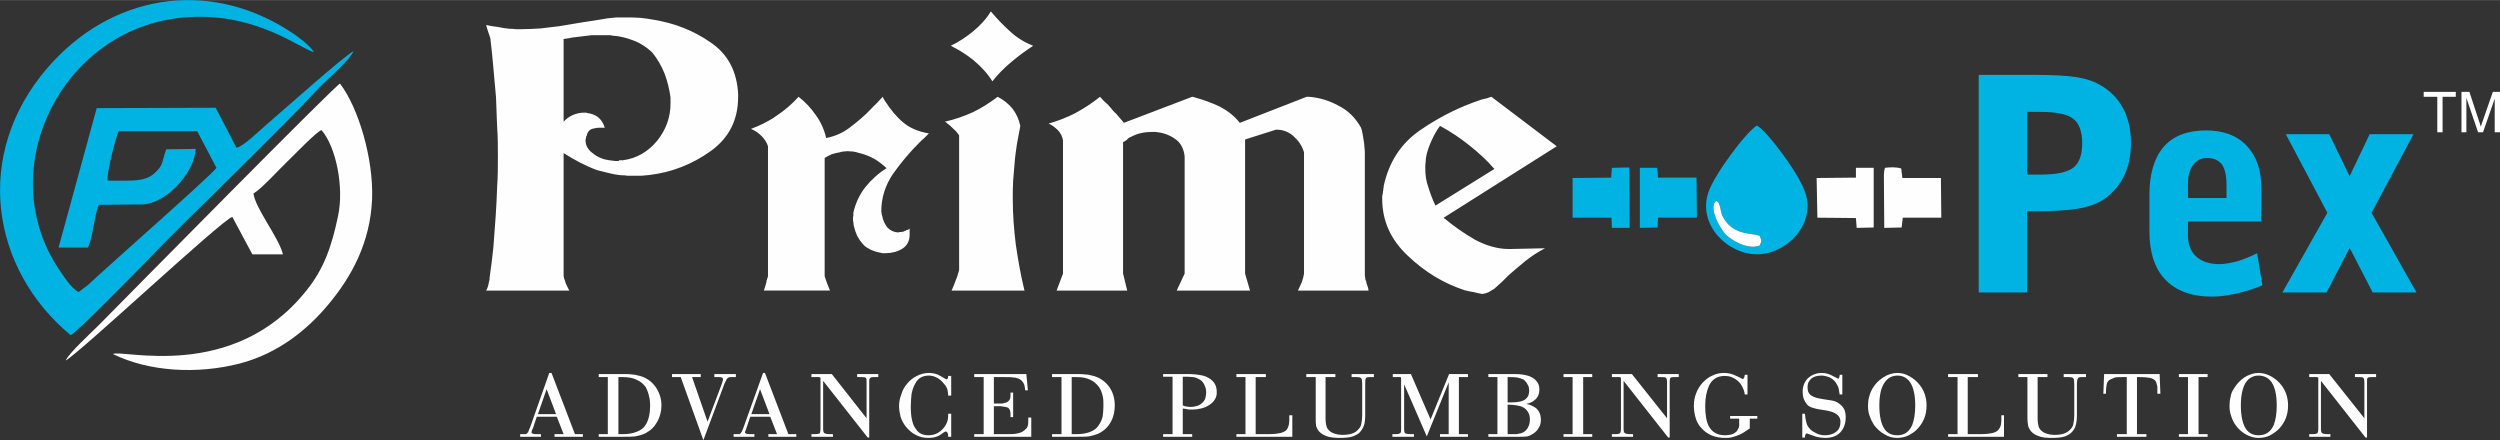 <?xml version="1.0" encoding="UTF-8"?>
<!DOCTYPE svg PUBLIC "-//W3C//DTD SVG 1.1//EN" "http://www.w3.org/Graphics/SVG/1.1/DTD/svg11.dtd">
<!-- Creator: CorelDRAW X7 -->
<svg xmlns="http://www.w3.org/2000/svg" xml:space="preserve" width="100.987mm" height="17.784mm" version="1.1" style="shape-rendering:geometricPrecision; text-rendering:geometricPrecision; image-rendering:optimizeQuality; fill-rule:evenodd; clip-rule:evenodd"
viewBox="0 0 6618 1165"
 xmlns:xlink="http://www.w3.org/1999/xlink">
 <rect x="0" y="0" width="6618" height="1165" fill="#333333" stroke="none"/>
 <defs>
  <style type="text/css">
   <![CDATA[
    .fil1 {fill:#FEFEFE}
    .fil0 {fill:#00B3E3}
    .fil2 {fill:white}
    .fil3 {fill:#FEFEFE;fill-rule:nonzero}
    .fil4 {fill:#00B3E3;fill-rule:nonzero}
   ]]>
  </style>
 </defs>
 <g id="Layer_x0020_1">
  <g id="_569530496">
   <g>
    <path class="fil0" d="M4544 531c11,8 10,27 15,39 26,54 75,45 99,54 6,13 6,13 0,26 -33,12 -77,-16 -91,-31 -7,-8 -18,-25 -24,-40 -6,-15 -13,-39 1,-48zm107 -199c-28,16 -114,131 -129,178 -28,86 52,163 129,163 78,0 156,-79 128,-163 -15,-48 -99,-161 -128,-178z"/>
    <polygon class="fil0" points="4389,576 4492,576 4491,470 4389,470 4387,444 4341,444 4341,603 4388,602 "/>
    <path class="fil1" d="M5037 576l102 0 -1 -105 -102 0 -3 -25c-10,-4 -30,-4 -43,-2 -3,10 -2,8 -3,20l1 139 46 -1 3 -26z"/>
    <polygon class="fil1" points="4811,576 4913,577 4915,603 4960,602 4960,444 4913,444 4913,470 4809,471 "/>
    <polygon class="fil0" points="4163,576 4266,576 4267,603 4314,603 4313,443 4267,444 4265,470 4163,471 "/>
    <path class="fil2" d="M4658 650c6,-13 6,-13 0,-26 -24,-9 -73,0 -99,-54 -5,-12 -4,-31 -15,-39 -14,9 -7,33 -1,48 6,15 17,32 24,40 14,15 58,43 91,31z"/>
    <path class="fil3" d="M1631 46l29 0c11,0 23,0 35,1 11,1 23,3 35,5 55,9 105,28 151,60 46,31 70,77 73,137l0 7c0,61 -24,109 -73,144 -49,35 -103,56 -162,63 -7,1 -14,1 -21,2 -7,0 -14,0 -21,0 -4,0 -7,0 -11,0 -4,0 -8,0 -12,-1 -13,0 -25,-2 -38,-5 -13,-3 -25,-6 -36,-9 -16,-6 -31,-13 -45,-20 -15,-8 -29,-16 -43,-25l0 323c0,2 0,4 1,7 0,2 1,4 2,6 1,5 3,10 5,14 2,5 5,9 7,14l-220 0c2,-4 4,-8 5,-12 1,-4 2,-9 3,-14 1,-1 1,-2 1,-4 0,-1 0,-2 0,-4 4,-26 7,-53 10,-80 2,-27 4,-54 6,-81 2,-26 3,-53 4,-80 2,-27 2,-53 2,-80 0,-26 0,-52 -2,-78 -1,-26 -2,-52 -3,-79 -2,-26 -5,-52 -7,-78 -2,-26 -5,-52 -8,-78 -2,-6 -4,-12 -6,-18 -2,-6 -4,-12 -5,-17 9,2 20,4 30,5 10,2 21,4 32,5 5,0 11,0 16,1 6,0 11,0 16,0 17,0 33,-1 50,-2 17,-2 33,-4 50,-6 10,-2 20,-3 30,-5 10,-2 20,-3 30,-5 15,-2 30,-5 45,-7 15,-3 30,-5 45,-6zm-20 47l-21 0c-8,0 -16,0 -24,0 -8,1 -17,2 -25,3 -9,1 -17,2 -25,3 -9,2 -17,3 -24,4l0 219c7,-8 16,-14 25,-18 10,-4 19,-6 29,-6 1,0 3,0 4,0 2,0 3,0 4,1 10,1 19,4 28,10 9,7 15,16 19,29l-13 0c-1,0 -2,0 -2,0 -1,0 -2,0 -2,0 -6,0 -11,2 -17,3 -5,2 -8,5 -10,8 0,1 -1,2 -2,3 0,2 -1,3 -1,4 0,1 -1,2 -1,3 0,0 0,1 -1,1 0,2 -1,4 -1,6 -1,2 -1,4 -1,5 0,14 7,26 20,35 12,10 27,16 43,18 3,0 5,1 8,1 2,0 5,1 8,1 1,0 2,0 4,0 1,0 3,0 4,0 0,0 0,0 1,0 0,0 0,-1 1,-2 2,0 3,0 5,0 2,0 3,0 5,0 37,-5 67,-23 91,-52 23,-29 35,-62 35,-98l0 -16c-3,-22 -8,-43 -16,-64 -8,-20 -19,-39 -33,-56 -14,-13 -30,-24 -49,-31 -18,-7 -37,-12 -57,-13 -1,-1 -3,-1 -4,-1 -2,0 -4,0 -5,0zm503 163c18,14 33,30 46,49 13,18 22,38 27,60 22,-4 44,-13 63,-28 20,-15 39,-31 55,-48 6,-6 11,-12 17,-17 5,-6 10,-11 15,-16 0,1 1,3 2,5 1,2 2,3 3,5 15,23 30,42 48,57 17,15 40,25 69,30 -4,4 -8,8 -12,12 -5,4 -9,8 -13,12 -25,25 -48,52 -70,83 -21,31 -31,64 -31,99 0,1 0,2 0,2 0,1 1,2 1,4 0,0 0,1 0,2 0,1 1,2 1,3 2,12 7,23 14,32 8,8 18,13 30,13 0,0 1,0 2,-1 1,0 2,0 4,0 0,0 0,0 0,0 1,0 1,0 2,0 1,-1 2,-1 3,-1 1,0 1,0 2,0 1,-1 2,-1 3,-2 1,0 2,0 2,0 0,-1 1,-1 1,-1 1,0 1,-1 1,-1 2,0 3,-1 5,-1 1,-1 2,-2 4,-3l0 16c0,17 -7,29 -19,37 -13,8 -28,12 -44,12 -3,0 -6,0 -9,0 -3,-1 -6,-1 -9,-2 -7,-1 -15,-4 -22,-7 -7,-4 -13,-7 -17,-11 -8,-8 -14,-17 -19,-26 -4,-9 -7,-18 -9,-27 0,-3 -1,-6 -1,-9 -1,-3 -1,-6 -1,-9 0,-3 0,-5 1,-8 0,-3 0,-6 0,-8 5,-23 15,-46 31,-67 17,-21 36,-38 57,-51 -10,-9 -21,-18 -33,-25 -13,-7 -26,-12 -39,-15 -6,-2 -11,-3 -16,-4 -5,0 -11,-1 -16,-1 -4,0 -7,1 -11,1 -3,0 -6,1 -9,2 -7,1 -14,3 -21,5 -6,3 -13,6 -19,10l0 313c1,2 1,4 2,6 1,2 1,4 2,6 2,5 3,9 5,13 2,4 3,8 5,13l-175 0c1,-3 2,-6 3,-9 1,-3 2,-7 3,-10 0,-1 0,-2 1,-3 0,-1 0,-2 0,-4 1,-2 2,-4 2,-6 1,-2 2,-4 2,-6l0 -344c-3,-10 -9,-19 -17,-27 -9,-9 -18,-15 -28,-19 24,-9 47,-20 68,-35 21,-14 41,-31 58,-50zm527 0c16,8 29,19 39,31 10,13 17,28 21,46 -3,16 -6,32 -9,48 -2,16 -5,33 -6,49 -1,16 -3,32 -4,48 -1,16 -1,32 -1,48 0,40 3,81 8,121 6,41 13,81 23,122l-193 0c4,-9 8,-18 11,-27 4,-9 6,-18 9,-27l0 -357c-5,-7 -9,-12 -15,-17 -5,-5 -10,-10 -16,-14 -1,-1 -2,-2 -3,-3 -1,-1 -3,-1 -4,-2 26,-6 50,-14 74,-25 23,-11 45,-25 66,-41zm-18 -226c16,19 33,37 51,53 17,16 38,29 61,38 -20,13 -39,27 -58,43 -18,15 -35,32 -50,51 -13,-21 -30,-39 -49,-55 -18,-15 -39,-28 -61,-39 22,-11 42,-24 60,-39 18,-15 34,-32 46,-52zm289 226c3,4 7,7 10,11 4,3 8,7 12,11 3,4 7,7 10,12 4,4 7,8 11,11 3,4 7,8 10,12 4,4 7,8 10,12l181 -69c1,0 2,0 4,1 1,0 3,0 4,1 22,6 44,14 65,24 21,11 39,25 53,43l177 -69c1,0 2,0 3,0 1,0 2,0 3,0 27,2 54,10 79,24 26,13 45,33 59,58 2,5 3,10 4,16 1,7 2,13 3,18 1,6 2,13 2,18 1,6 1,12 1,18l0 316c0,4 0,8 1,11 0,4 1,7 3,11 0,2 0,4 1,5 1,2 1,4 2,6 1,2 1,4 2,6 0,2 0,3 1,6l-187 0c3,-7 7,-15 10,-22 3,-8 5,-16 6,-23l0 -321c-5,-17 -14,-30 -27,-42 -13,-12 -28,-18 -47,-18l-82 26 0 355 13 45 -194 0 21 -45 0 -310c-2,-21 -11,-37 -26,-47 -16,-11 -32,-16 -51,-18 -1,0 -3,0 -4,0 -2,0 -4,0 -5,0 -10,0 -20,1 -29,3 -10,2 -19,6 -29,11 -1,0 -2,1 -4,2 -1,1 -2,2 -4,3 0,1 0,1 0,2 -1,0 -1,0 -1,0 -2,1 -4,3 -6,4 -1,1 -3,2 -4,2l0 348 11 45 -187 0 17 -45 0 -353c-2,-11 -7,-20 -14,-27 -7,-7 -15,-13 -24,-17 24,-7 48,-16 71,-28 22,-12 44,-26 65,-43zm1036 0l173 131 -299 189c1,1 1,1 1,2 1,0 1,1 2,1 24,20 50,38 79,55 30,16 60,25 91,25l95 -2c-19,10 -36,21 -51,33 -15,12 -30,25 -45,38 -6,6 -12,12 -18,18 -7,6 -13,12 -20,18 -5,3 -10,6 -15,9 -6,3 -11,4 -17,5 -7,-1 -15,-3 -23,-5 -8,-1 -16,-3 -24,-5 -55,-18 -105,-48 -150,-91 -46,-43 -68,-93 -68,-151 0,-2 0,-5 0,-7 1,-3 1,-6 2,-10 0,0 0,0 0,0 0,-1 0,-1 0,-2 1,-3 1,-5 1,-8 1,-2 1,-4 1,-7 14,-64 46,-113 97,-148 51,-35 105,-62 163,-81 5,-1 9,-2 13,-3 4,-1 8,-3 12,-4zm-136 77c-9,12 -16,25 -22,38 -6,13 -11,27 -14,40 -1,5 -2,11 -2,17 -1,6 -1,12 -1,17 0,17 2,34 8,50 5,16 11,33 19,49l156 -97c-20,-23 -43,-44 -67,-63 -24,-19 -49,-36 -77,-51z"/>
    <path class="fil4" d="M5366 296l0 166 35 0c43,0 71,-6 87,-18 16,-12 24,-34 24,-65 0,-31 -8,-53 -24,-65 -15,-12 -44,-18 -87,-18l-35 0zm-128 -98l145 0c51,0 89,2 114,6 25,4 46,11 63,21 26,15 46,35 60,61 14,26 21,57 21,92 0,36 -7,67 -21,93 -14,26 -34,47 -60,62 -17,9 -38,16 -65,20 -26,4 -63,6 -112,6l-17 0 0 215 -128 0 0 -576zm751 557c-24,10 -47,17 -70,22 -22,5 -43,8 -64,8 -53,0 -94,-15 -123,-45 -28,-29 -42,-72 -42,-127l0 -99c0,-55 13,-97 38,-126 26,-29 63,-43 112,-43 45,0 81,13 107,40 26,27 39,64 39,111l0 90 -194 0 0 36c0,25 7,43 22,57 14,13 35,20 61,20 14,0 29,-3 46,-7 16,-5 35,-12 54,-22l14 85zm-197 -231l102 0 0 -36c0,-23 -4,-41 -12,-53 -9,-11 -22,-17 -39,-17 -16,0 -28,6 -37,18 -9,12 -14,28 -14,49l0 39zm605 250l-116 0 -61 -118 -61 118 -117 0 119 -211 -110 -208 115 0 54 111 53 -111 116 0 -111 208 119 211z"/>
   </g>
   <path class="fil3" d="M1543 1156l-75 0 0 -7 24 0 -18 -46 -53 0 -10 30c-1,2 -2,4 -3,6 0,2 -1,4 -1,5 0,2 1,3 4,4 3,1 6,1 9,1l2 0 10 0 0 7 -55 0 0 -7 9 0c2,0 4,0 6,0 2,-1 3,-1 4,-3 1,-1 3,-3 4,-7 0,-1 1,-3 3,-7l51 -145 6 0 62 162 21 0 0 7zm-71 -60l-25 -66 -23 66 48 0zm279 -23c0,16 -4,30 -11,43 -7,13 -17,23 -30,30 -8,4 -17,7 -29,9 -7,1 -17,1 -31,1l-65 0 0 -7 24 0 0 -151 -24 0 0 -8 62 0c11,0 20,0 25,1 5,0 11,1 18,3 19,4 33,14 44,28 11,15 17,32 17,51zm-30 1c0,-10 -1,-19 -3,-26 -2,-9 -5,-17 -9,-24 -6,-8 -14,-15 -24,-19 -10,-5 -22,-7 -36,-7l-12 0 0 151 13 0c13,0 25,-2 35,-6 10,-4 18,-9 23,-17 5,-7 8,-15 10,-24 2,-8 3,-18 3,-28zm227 -76l-13 0c-5,0 -8,1 -11,5 -1,2 -3,6 -6,12l-56 150 -60 -167 -23 0 0 -8 76 0 0 8 -23 0 41 118 37 -98c1,-3 2,-6 3,-9 0,-2 1,-4 1,-5 0,-4 -3,-6 -9,-6l-14 0 0 -8 57 0 0 8zm160 158l-74 0 0 -7 23 0 -18 -46 -53 0 -10 30c-1,2 -1,4 -2,6 -1,2 -2,4 -2,5 0,2 2,3 4,4 3,1 6,1 9,1l2 0 10 0 0 7 -55 0 0 -7 9 0c3,0 4,0 6,0 2,-1 3,-1 4,-3 1,-1 3,-3 4,-7 1,-1 1,-3 3,-7l52 -145 5 0 62 162 21 0 0 7zm-71 -60l-25 -66 -23 66 48 0zm288 -98l-9 0c-6,0 -10,0 -12,2 -2,1 -3,4 -3,9l0 7 0 142 -4 0 -118 -150 0 127c0,6 1,10 3,11 2,2 7,3 15,3l8 0 0 7 -57 0 0 -7 10 0c6,0 10,-1 12,-2 1,-2 2,-6 2,-12l0 -135 -3 -2 -21 0 0 -8 54 0 92 117 0 -95c0,-6 0,-11 -2,-12 -2,-2 -6,-2 -14,-2l-9 0 0 -8 56 0 0 8zm193 158l-8 0c0,-4 0,-7 -1,-9 -1,-3 -3,-5 -6,-5 -1,0 -6,3 -14,9 -9,6 -20,8 -31,8 -12,0 -23,-2 -34,-8 -10,-5 -19,-13 -27,-23 -6,-8 -10,-16 -13,-25 -2,-9 -4,-18 -4,-28 0,-11 2,-21 6,-31 3,-11 8,-20 15,-28 7,-9 16,-16 26,-21 10,-5 21,-8 32,-8 9,0 18,2 25,5 7,4 14,8 21,12 2,0 3,-1 4,-3 1,-2 1,-4 1,-6l8 0 0 52 -8 0c0,-6 -1,-11 -2,-16 -2,-6 -5,-11 -9,-15 -5,-7 -11,-12 -18,-16 -7,-4 -15,-6 -22,-6 -17,0 -29,7 -36,21 -5,8 -8,18 -10,28 -1,11 -2,22 -2,33 0,27 4,48 14,60 7,11 18,16 33,16 9,0 18,-2 26,-7 8,-5 15,-12 20,-21 2,-4 4,-8 5,-13 1,-6 1,-11 1,-16l8 0 0 61zm212 0l-151 0 0 -7 25 0 0 -151 -25 0 0 -8 138 0 4 43 -7 0c-1,-8 -2,-14 -3,-16 -3,-6 -6,-10 -11,-13 -6,-3 -11,-5 -18,-5 -6,-1 -15,-1 -25,-1l-26 0 0 70 8 0c1,0 2,0 3,0 3,0 7,0 11,0 4,-1 8,-2 12,-3 7,-4 10,-9 10,-17l0 -9 7 0 0 65 -7 0 0 -10c0,-4 -1,-8 -3,-11 -2,-3 -4,-5 -7,-5 -3,-1 -6,-2 -10,-2 -3,-1 -7,-1 -10,-1l-14 0 0 74 29 0 6 0c10,0 18,0 23,-1 5,-1 10,-2 15,-4 6,-3 10,-7 14,-11 3,-5 4,-10 4,-17l0 -11 8 0 0 51zm221 -83c0,16 -3,30 -10,43 -7,13 -17,23 -30,30 -8,4 -18,7 -29,9 -7,1 -18,1 -31,1l-66 0 0 -7 25 0 0 -151 -25 0 0 -8 63 0c11,0 19,0 25,1 5,0 11,1 18,3 18,4 33,14 44,28 11,15 16,32 16,51zm-30 1c0,-10 0,-19 -2,-26 -2,-9 -5,-17 -10,-24 -6,-8 -14,-15 -23,-19 -10,-5 -22,-7 -36,-7l-13 0 0 151 14 0c13,0 25,-2 35,-6 10,-4 17,-9 22,-17 5,-7 9,-15 11,-24 1,-8 2,-18 2,-28zm300 -36c0,7 -1,13 -5,19 -4,7 -9,11 -15,15 -6,4 -13,7 -21,9 -8,2 -16,3 -24,3 -6,0 -12,0 -18,-2 -2,0 -4,0 -7,-1l0 68 25 0 0 7 -77 0 0 -7 25 0 0 -152 -25 0 0 -7 71 0c8,0 16,1 23,2 7,1 13,2 20,5 9,4 16,9 21,16 5,7 7,15 7,25zm-28 0c0,-7 -2,-14 -5,-20 -3,-6 -7,-11 -13,-14 -5,-3 -10,-5 -16,-6 -6,0 -11,-1 -16,-1l-12 0 0 76c2,1 4,1 5,2 5,1 10,2 15,2 7,0 13,-1 19,-3 6,-2 11,-6 15,-10 3,-4 5,-7 6,-11 1,-5 2,-9 2,-15zm228 118l-148 0 0 -7 24 0 0 -151 -24 0 0 -8 78 0 0 8 -27 0 0 151 23 0 6 0c10,0 18,0 25,-1 8,-1 14,-2 20,-5 6,-2 10,-7 12,-13 2,-5 3,-11 3,-19l0 -12 8 0 0 57zm216 -158l-11 0c-6,0 -9,1 -10,3 -2,3 -2,8 -2,15l0 83c0,10 -1,19 -3,26 -3,9 -8,16 -14,22 -5,3 -11,7 -19,9 -7,2 -18,3 -32,3 -11,0 -21,-1 -29,-3 -11,-3 -20,-8 -26,-15 -3,-4 -6,-9 -7,-14 -1,-6 -1,-12 -1,-19l0 -4 0 -106 -25 0 0 -8 77 0 0 8 -26 0 0 107 0 4c0,7 1,13 2,17 1,5 3,9 7,13 4,4 9,7 16,9 6,2 13,3 20,3 9,0 17,-1 23,-3 9,-2 15,-7 20,-13 4,-4 6,-9 7,-15 1,-6 2,-12 2,-20l0 -84c0,-8 -1,-13 -2,-14 -1,-3 -6,-4 -13,-4l-13 0 0 -8 59 0 0 8zm249 158l-74 0 0 -7 23 0 0 -137 -58 143 -60 -138 0 119c0,6 1,9 3,11 2,1 7,2 14,2l9 0 0 7 -57 0 0 -7 10 0c5,0 9,-1 11,-3 2,-2 2,-5 2,-10l0 -135 -1 -3 -21 0 0 -8 48 0 52 120 49 -120 50 0 0 8 -24 0 0 151 24 0 0 7zm193 -45c0,7 -1,14 -5,20 -3,6 -8,12 -14,16 -6,4 -12,7 -17,8 -6,1 -13,1 -21,1l-82 0 0 -7 24 0 0 -151 -24 0 0 -8 72 0c13,0 25,2 35,5 8,3 15,7 20,13 6,7 8,14 8,22 0,13 -4,23 -14,30 -3,3 -8,5 -13,7 -2,1 -4,1 -8,2 4,1 7,2 9,2 7,3 13,6 17,9 9,8 13,18 13,31zm-31 -77c0,-6 -1,-12 -4,-16 -2,-5 -6,-9 -10,-13 -6,-3 -12,-5 -18,-6 -6,-1 -13,-1 -22,-1l-3 0 0 67 3 0 7 0c18,0 31,-3 38,-9 6,-5 9,-12 9,-22zm2 76c0,-8 -2,-15 -6,-21 -6,-9 -15,-14 -28,-16 -7,-1 -15,-2 -22,-2l-3 0 0 78 5 0c2,0 3,0 4,0 1,0 2,0 3,0 6,0 10,0 12,0 3,-1 6,-1 10,-2 8,-2 14,-6 19,-14 4,-7 6,-14 6,-23zm165 46l-76 0 0 -7 24 0 0 -151 -24 0 0 -8 76 0 0 8 -24 0 0 151 24 0 0 7zm229 -158l-9 0c-7,0 -11,0 -13,2 -1,1 -2,4 -2,9l0 7 0 142 -4 0 -118 -150 0 127c0,6 1,10 3,11 2,2 7,3 14,3l8 0 0 7 -56 0 0 -7 10 0c6,0 9,-1 11,-2 2,-2 3,-6 3,-12l0 -135 -3 -2 -21 0 0 -8 53 0 93 117 0 -95c0,-6 -1,-11 -3,-12 -1,-2 -6,-2 -14,-2l-8 0 0 -8 56 0 0 8zm208 110l-20 0 0 26c-4,2 -7,5 -9,6 -7,5 -13,8 -17,10 -7,3 -13,5 -20,7 -7,2 -13,2 -20,2 -11,0 -23,-2 -34,-6 -11,-5 -20,-11 -27,-19 -8,-8 -13,-17 -16,-27 -3,-10 -5,-21 -5,-33 0,-12 2,-23 6,-33 4,-11 10,-20 17,-28 8,-8 16,-15 26,-19 10,-5 20,-7 31,-7 9,0 18,2 26,5 7,3 15,7 23,11 2,0 4,-2 5,-6 0,-1 0,-3 1,-5l7 0 0 52 -7 0c-1,-2 -1,-3 -1,-5 -2,-9 -6,-17 -11,-24 -5,-6 -11,-11 -19,-15 -7,-4 -15,-5 -23,-5 -19,0 -33,9 -41,26 -6,14 -10,31 -10,53 0,23 3,41 9,53 9,17 23,25 44,25 6,0 11,-1 16,-2 5,-1 9,-4 13,-7 2,-2 4,-5 5,-8 2,-2 3,-6 3,-9l0 -18 -24 0 0 -7 72 0 0 7zm234 -4c0,17 -5,31 -15,41 -10,10 -23,14 -40,14 -7,0 -15,-1 -23,-3 -8,-3 -17,-6 -25,-9 -2,0 -3,2 -4,4 -1,4 -1,6 -1,7l-7 0 0 -63 7 0c1,10 2,17 3,20 1,4 2,8 4,12 5,8 11,14 20,18 8,5 17,7 26,7 12,0 21,-3 28,-8 9,-6 13,-15 13,-28 0,-9 -4,-16 -12,-21 -6,-4 -15,-7 -28,-9l-12 -2c-9,-1 -15,-3 -19,-4 -8,-2 -13,-5 -17,-9 -4,-5 -7,-10 -9,-15 -2,-6 -3,-12 -3,-19 0,-15 5,-27 14,-36 10,-9 22,-14 37,-14 8,0 16,2 23,5 6,3 13,7 20,10 2,0 3,-2 3,-5 1,-1 1,-3 1,-5l7 0 0 52 -7 0c-1,-6 -2,-12 -3,-17 -1,-4 -4,-9 -7,-14 -4,-6 -9,-10 -16,-14 -8,-3 -15,-5 -22,-5 -10,0 -19,2 -26,7 -7,6 -11,13 -11,23l0 3c0,9 4,17 12,21 6,4 15,6 27,8l12 2c8,1 14,2 18,3 7,2 12,5 17,9 5,4 9,9 12,15 2,6 3,12 3,19zm214 -31c0,25 -8,45 -24,62 -7,8 -16,13 -25,18 -9,4 -19,6 -29,6 -12,0 -23,-3 -34,-10 -11,-6 -19,-14 -27,-24 -5,-8 -9,-16 -12,-25 -3,-8 -4,-17 -4,-26 0,-9 1,-17 3,-24 2,-8 5,-15 9,-22 7,-12 16,-21 28,-29 12,-8 25,-12 38,-12 11,0 22,3 32,9 11,6 20,14 27,23 12,15 18,34 18,54zm-30 0c0,-28 -5,-49 -14,-62 -8,-11 -19,-17 -33,-17 -14,0 -25,6 -33,17 -10,13 -15,34 -15,62 0,29 5,50 14,63 8,11 19,16 34,16 18,0 31,-9 39,-27 5,-13 8,-30 8,-52zm235 83l-148 0 0 -7 25 0 0 -151 -25 0 0 -8 79 0 0 8 -27 0 0 151 23 0 6 0c9,0 18,0 25,-1 8,-1 14,-2 20,-5 5,-2 9,-7 12,-13 2,-5 3,-11 3,-19l0 -12 7 0 0 57zm217 -158l-12 0c-5,0 -8,1 -9,3 -2,3 -3,8 -3,15l0 83c0,10 -1,19 -3,26 -2,9 -7,16 -14,22 -4,3 -10,7 -18,9 -7,2 -18,3 -32,3 -12,0 -22,-1 -29,-3 -11,-3 -20,-8 -26,-15 -3,-4 -6,-9 -7,-14 -1,-6 -2,-12 -2,-19l0 -4 0 -106 -24 0 0 -8 77 0 0 8 -26 0 0 107 0 4c0,7 1,13 2,17 1,5 3,9 7,13 4,4 9,7 16,9 6,2 13,3 20,3 9,0 17,-1 23,-3 8,-2 15,-7 20,-13 4,-4 6,-9 7,-15 1,-6 2,-12 2,-20l0 -84c0,-8 -1,-13 -2,-14 -1,-3 -6,-4 -13,-4l-13 0 0 -8 59 0 0 8zm197 44l-8 0 0 -5c0,-6 0,-11 0,-14 -1,-4 -2,-8 -3,-11 -1,-4 -5,-8 -13,-11 -8,-2 -19,-3 -33,-3l-5 0 0 151 25 0 0 7 -78 0 0 -7 26 0 0 -151 -8 0c-10,0 -18,0 -23,1 -5,2 -10,4 -14,6 -4,3 -7,6 -8,12 -1,5 -2,11 -2,18l0 2 0 5 -7 0 2 -52 147 0 2 52zm125 114l-76 0 0 -7 24 0 0 -151 -24 0 0 -8 76 0 0 8 -24 0 0 151 24 0 0 7zm213 -83c0,25 -8,45 -24,62 -8,8 -16,13 -25,18 -9,4 -19,6 -29,6 -12,0 -23,-3 -35,-10 -10,-6 -19,-14 -26,-24 -6,-8 -9,-16 -12,-25 -3,-8 -4,-17 -4,-26 0,-9 1,-17 3,-24 1,-8 4,-15 9,-22 7,-12 16,-21 27,-29 13,-8 25,-12 38,-12 11,0 22,3 33,9 11,6 20,14 27,23 12,15 18,34 18,54zm-30 0c0,-28 -5,-49 -14,-62 -8,-11 -20,-17 -34,-17 -14,0 -25,6 -33,17 -9,13 -14,34 -14,62 0,29 5,50 14,63 8,11 19,16 33,16 19,0 32,-9 40,-27 5,-13 8,-30 8,-52zm263 -75l-9 0c-7,0 -11,0 -13,2 -2,1 -2,4 -2,9l0 7 0 142 -4 0 -118 -150 0 127c0,6 1,10 3,11 2,2 6,3 14,3l8 0 0 7 -56 0 0 -7 10 0c6,0 9,-1 11,-2 2,-2 3,-6 3,-12l0 -135 -3 -2 -21 0 0 -8 53 0 93 117 0 -95c0,-6 -1,-11 -3,-12 -1,-2 -6,-2 -14,-2l-8 0 0 -8 56 0 0 8z"/>
   <g>
    <path class="fil0" d="M208 773c-21,-12 -38,-40 -51,-59 -182,-269 12,-652 345,-669 177,-10 289,81 329,93 -9,-18 -54,-50 -71,-60 -214,-134 -467,-92 -634,101 -198,229 -151,532 61,708 15,-6 169,-163 191,-186 146,-151 325,-318 466,-468 23,-24 82,-74 92,-98 -24,12 -188,158 -232,196 -18,15 -59,56 -78,60l-55 -106 -315 1 -101 369 78 0c14,-32 15,-76 28,-113l109 -1c66,3 145,-82 148,-147l-78 1c-13,36 -6,41 -33,65 -10,8 -25,19 -76,18l-46 0c-4,-16 21,-113 29,-131l208 0 51 97c-8,15 -278,252 -340,310l-25 19z"/>
    <path class="fil1" d="M671 512c21,-12 68,-64 89,-84 21,-20 75,-77 91,-84 39,45 60,152 44,227 -17,82 -38,141 -84,198 -194,244 -491,154 -512,168 96,47 223,54 336,25 103,-27 180,-91 234,-156 62,-74 111,-164 116,-279 4,-107 -36,-242 -85,-306 -13,5 -543,543 -637,638 -21,21 -82,77 -89,95 36,-19 415,-374 441,-380l53 99 81 0c-11,-45 -73,-121 -78,-161z"/>
   </g>
   <path class="fil3" d="M6452 350l0 -94 -36 0 0 -13 85 0 0 13 -35 0 0 94 -14 0zm64 0l0 -107 21 0 25 76c3,7 4,12 5,16 2,-4 3,-10 6,-17l26 -75 19 0 0 107 -14 0 0 -89 -31 89 -13 0 -31 -91 0 91 -13 0z"/>
  </g>
 </g>
</svg>

